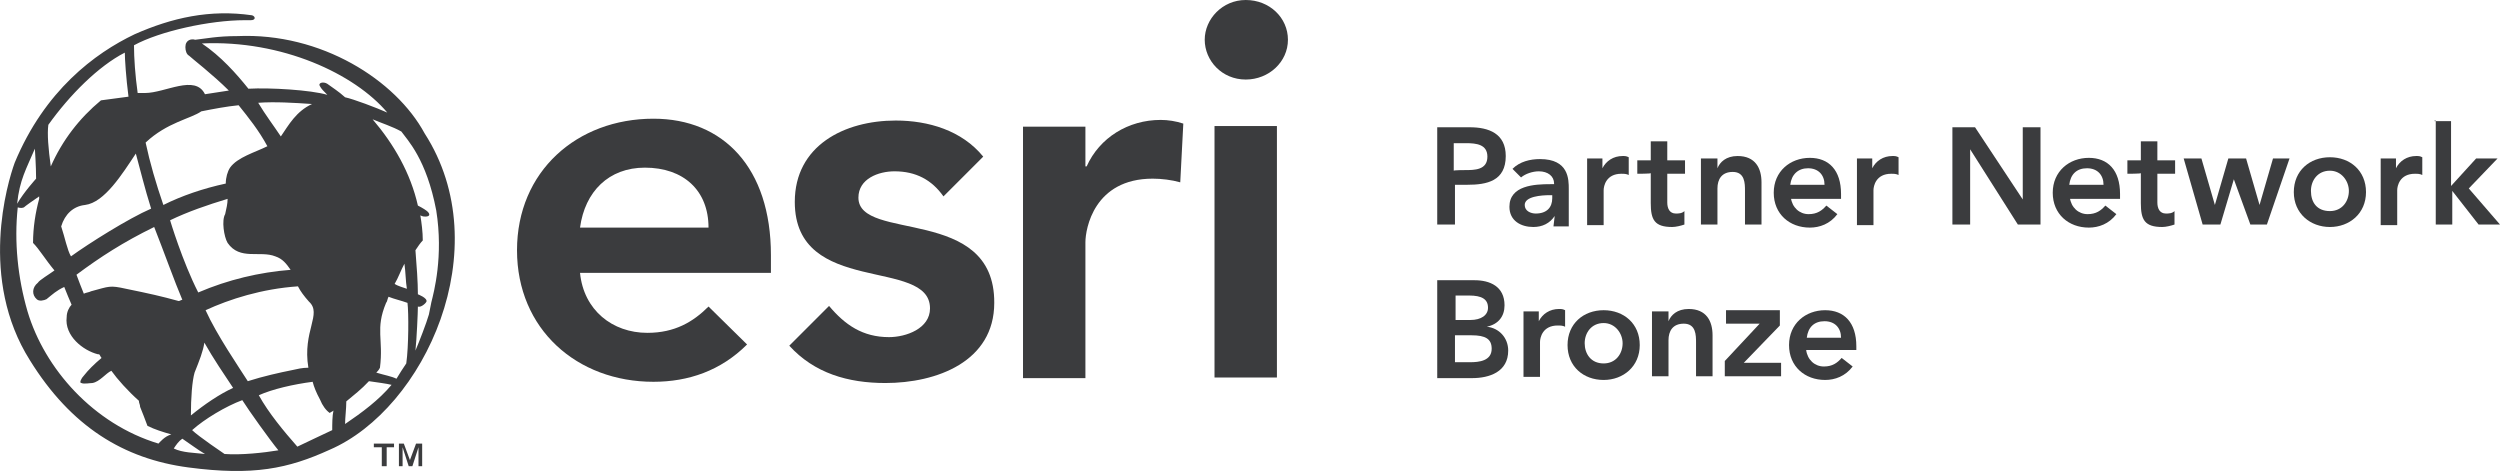 <?xml version="1.0" encoding="utf-8"?>
<!-- Generator: Adobe Illustrator 26.0.3, SVG Export Plug-In . SVG Version: 6.00 Build 0)  -->
<svg version="1.1" id="Esri_Partner_Network_Bronze"
	 xmlns="http://www.w3.org/2000/svg" xmlns:xlink="http://www.w3.org/1999/xlink" x="0px" y="0px" width="408.6px" height="77px"
	 viewBox="0 0 408.6 77" style="enable-background:new 0 0 408.6 77;" xml:space="preserve">
<style type="text/css">
	.st0{fill:#3B3C3E;}
</style>
<g>
	<g>
		<path class="st0" d="M61.1,73.1v-0.6h3.3v0.6h-1.2v3.1h-0.8v-3.1H61.1z M66,72.5l1,2.7l1-2.7h1v3.7h-0.6v-3.1l-1,3.1h-0.6l-1-3.1
			v3.1h-0.6v-3.7H66z"/>
	</g>
	<g>
		<path class="st0" d="M203.6,0c3.9,0,6.9,2.9,6.9,6.5s-3.1,6.5-6.9,6.5c-3.9,0-6.7-3.1-6.7-6.5C196.9,3.1,199.8,0,203.6,0z"/>
		<rect x="198.5" y="20.6" class="st0" width="10.2" height="41.1"/>
		<path class="st0" d="M193.4,20.2c-1.2-0.4-2.5-0.6-3.7-0.6c-5.3,0-10,2.9-12.1,7.6h-0.2v-6.5h-10.2v41.1h10.2V39.6
			c0-2.2,1.4-10.4,11-10.4c1.4,0,3.1,0.2,4.5,0.6L193.4,20.2z"/>
		<path class="st0" d="M115.8,50.1c-2.5,2.5-5.5,4.3-10,4.3c-5.7,0-10.4-3.7-11-9.8H126v-2.9c0-14.3-7.8-22.3-19.2-22.3
			c-12.5,0-22.3,8.6-22.3,21.5s9.8,21.5,22.3,21.5c5.7,0,11-1.8,15.3-6.1L115.8,50.1z M105.4,27.4c6.3,0,10.4,3.7,10.4,9.8h-21
			C95.6,31.3,99.5,27.4,105.4,27.4z"/>
		<path class="st0" d="M140.3,32.3c0-3.1,3.3-4.3,5.9-4.3c3.5,0,6.1,1.4,8,4.1l6.5-6.5c-3.5-4.3-9-5.9-14.3-5.9
			c-8.4,0-16.5,4.1-16.5,13.3c0,15.5,22.1,9,22.1,17.4c0,3.3-3.9,4.7-6.7,4.7c-4.3,0-7.2-2-9.8-5.1l-6.5,6.5
			c4.1,4.5,9.6,6.1,15.7,6.1c8.4,0,17.8-3.5,17.8-13.1C162.6,33.5,140.3,39.6,140.3,32.3z"/>
	</g>
	<path class="st0" d="M234.9,20.8h5.3c3.1,0,5.9,1,5.9,4.7c0,4.1-3.1,4.7-6.3,4.7h-2v6.5h-2.9V20.8z M239.4,27.8
		c1.6,0,3.7,0,3.7-2.2c0-2-1.8-2.2-3.5-2.2h-2v4.5C237.6,27.8,239.4,27.8,239.4,27.8z"/>
	<path class="st0" d="M254.1,35.3L254.1,35.3c-0.8,1.2-2,1.8-3.5,1.8c-2,0-3.9-1-3.9-3.3c0-3.5,4.1-3.7,6.7-3.7h0.6V30
		c0-1.2-1-2-2.5-2c-1,0-2.2,0.4-2.9,1l-1.4-1.4c1.2-1.2,2.9-1.6,4.5-1.6c4.7,0,4.7,3.3,4.7,4.9V37h-2.5L254.1,35.3L254.1,35.3z
		 M253.9,31.9h-0.6c-1.4,0-4.1,0.2-4.1,1.6c0,1,1,1.4,1.8,1.4c1.8,0,2.7-1,2.7-2.5v-0.6H253.9z"/>
	<path class="st0" d="M259.2,25.9h2.7v1.6l0,0c0.6-1.2,1.8-2,3.3-2c0.4,0,0.6,0,1,0.2v2.9c-0.4-0.2-0.8-0.2-1.2-0.2
		c-2.5,0-2.9,2-2.9,2.7v5.7h-2.7V25.9H259.2z"/>
	<path class="st0" d="M267.6,28.4v-2.2h2.2v-3.1h2.7v3.1h2.9v2.2h-2.9v4.7c0,1,0.4,1.8,1.4,1.8c0.4,0,1,0,1.4-0.4v2.2
		c-0.6,0.2-1.4,0.4-2,0.4c-2.9,0-3.5-1.2-3.5-3.9v-4.9C269.8,28.4,267.6,28.4,267.6,28.4z"/>
	<path class="st0" d="M278,25.9h2.7v1.6l0,0c0.4-1,1.4-2,3.3-2c2.9,0,3.9,2,3.9,4.3v6.9h-2.7v-5.5c0-1.2,0-3.1-2-3.1
		c-1.8,0-2.5,1.2-2.5,2.7v5.9H278V25.9z"/>
	<path class="st0" d="M292.7,32.3c0.2,1.6,1.4,2.7,2.9,2.7c1.4,0,2.2-0.6,2.9-1.4l1.8,1.4c-1.2,1.6-2.9,2.2-4.5,2.2
		c-3.3,0-5.9-2.2-5.9-5.7c0-3.5,2.7-5.7,5.9-5.7c3.1,0,5.1,2,5.1,5.9v0.8h-8.2V32.3z M298.2,30.2c0-1.6-1-2.7-2.7-2.7
		c-1.6,0-2.7,1-2.9,2.7H298.2z"/>
	<path class="st0" d="M303.3,25.9h2.7v1.6l0,0c0.6-1.2,1.8-2,3.3-2c0.4,0,0.6,0,1,0.2v2.9c-0.4-0.2-0.8-0.2-1.2-0.2
		c-2.5,0-2.9,2-2.9,2.7v5.7h-2.7V25.9H303.3z"/>
	<path class="st0" d="M319.1,20.8h3.7l7.8,11.8l0,0V20.8h2.9v15.9h-3.7l-7.8-12.3l0,0v12.3h-2.9V20.8z"/>
	<path class="st0" d="M338.3,32.3c0.2,1.6,1.4,2.7,2.9,2.7c1.4,0,2.2-0.6,2.9-1.4l1.8,1.4c-1.2,1.6-2.9,2.2-4.5,2.2
		c-3.3,0-5.9-2.2-5.9-5.7c0-3.5,2.7-5.7,5.9-5.7c3.1,0,5.1,2,5.1,5.9v0.8h-8.2V32.3z M343.8,30.2c0-1.6-1-2.7-2.7-2.7
		s-2.7,1-2.9,2.7H343.8z"/>
	<path class="st0" d="M347.7,28.4v-2.2h2.2v-3.1h2.7v3.1h2.9v2.2h-2.9v4.7c0,1,0.4,1.8,1.4,1.8c0.4,0,1,0,1.4-0.4v2.2
		c-0.6,0.2-1.4,0.4-2,0.4c-2.9,0-3.5-1.2-3.5-3.9v-4.9C349.9,28.4,347.7,28.4,347.7,28.4z"/>
	<path class="st0" d="M356.9,25.9h2.9l2.2,7.6l0,0l2.2-7.6h2.9l2.2,7.6l0,0l2.2-7.6h2.7l-3.7,10.8h-2.7l-2.7-7.4l0,0l-2.2,7.4h-2.9
		L356.9,25.9z"/>
	<path class="st0" d="M380.8,25.7c3.3,0,5.9,2.2,5.9,5.7c0,3.5-2.7,5.7-5.9,5.7s-5.9-2.2-5.9-5.7S377.5,25.7,380.8,25.7z
		 M380.8,34.5c2,0,3.1-1.6,3.1-3.3c0-1.6-1.2-3.3-3.1-3.3c-2,0-3.1,1.6-3.1,3.3C377.7,33.1,378.7,34.5,380.8,34.5z"/>
	<path class="st0" d="M388.9,25.9h2.7v1.6l0,0c0.6-1.2,1.8-2,3.3-2c0.4,0,0.6,0,1,0.2v2.9c-0.4-0.2-0.8-0.2-1.2-0.2
		c-2.5,0-2.9,2-2.9,2.7v5.7h-2.7V25.9H388.9z"/>
	<path class="st0" d="M397.9,19.8h2.7v10.6l4.1-4.5h3.5l-4.7,4.9l5.1,5.9h-3.5l-4.3-5.5l0,0v5.5h-2.7v-17H397.9z"/>
	<path class="st0" d="M38.8,5.9c-3.3,0-5.1,0.4-6.9,0.6c-0.6-0.2-1.6,0-1.6,1.2c0,0.6,0.2,1.2,0.6,1.4c0.4,0.4,3.9,3.1,6.5,5.7
		c-1.2,0.2-2.7,0.4-3.9,0.6c-1.6-3.3-6.5-0.2-9.8-0.2c-0.4,0-0.8,0-1.2,0c-0.4-2.9-0.6-5.7-0.6-7.8C26.1,5.1,34.3,3.3,40,3.3h1
		c0.8,0,0.8-0.6,0.2-0.8c-6.9-1-13.1,0.4-19.2,3.1c-6.5,3.1-14.7,9.2-19.6,21c-1.2,3.3-5.9,19,2.5,32.3C11.6,69.7,20.2,75,30.8,76.4
		c10.6,1.4,16.3,0.2,23.1-2.9c15.5-6.7,27.6-32.9,15.5-51.7C64.7,13.1,52.5,5.3,38.8,5.9z M32.9,18.2c2-0.4,4.1-0.8,6.1-1
		c1.6,2,3.3,4.1,4.7,6.7c-2,1-4.9,1.8-6.1,3.5C37.2,28,36.9,29,36.9,30c-3.7,0.8-7.2,2-10.2,3.5c-1.2-3.5-2.2-6.9-2.9-10.2
		C27.3,20,31.2,19.4,32.9,18.2z M50.4,60.1c-1,0-1.8,0.2-2.7,0.4c-2,0.4-4.7,1-7.2,1.8c-1.4-2.2-5.1-7.6-6.9-11.6
		c3.9-1.8,9.2-3.5,15.1-3.9c0.4,0.8,1,1.6,1.8,2.5C52.7,51.3,49.4,54.1,50.4,60.1z M27.8,36c2.9-1.4,6.1-2.5,9.4-3.5
		c0,0.8-0.2,1.6-0.4,2.5c-0.6,1-0.2,3.7,0.4,4.7c2,2.9,5.3,1.2,7.8,2.2c1.2,0.4,1.8,1.2,2.5,2.2c-5.1,0.4-10.2,1.6-15.1,3.7
		C29.8,42.7,27.8,36,27.8,36z M29.8,49c-0.2,0-0.4,0.2-0.6,0.2c-2.9-0.8-4.7-1.2-8.6-2c-2.7-0.6-2.7-0.4-5.7,0.4
		c-0.4,0.2-0.8,0.2-1.2,0.4c-0.4-1-0.8-2-1.2-3.1c3.9-2.9,7.6-5.3,12.7-7.8C26.7,40.9,28.6,46.2,29.8,49z M31.8,60.9
		c0.8-2,1.4-3.5,1.6-4.9c1.4,2.5,3.3,5.3,4.7,7.4c-2.2,1-4.7,2.7-6.9,4.5C31.2,65,31.4,62.3,31.8,60.9z M45.9,22.3
		C45.9,22.3,45.9,22.5,45.9,22.3c-1.2-1.8-2.5-3.5-3.7-5.5c2.7-0.2,5.9,0,8.8,0.2C48.4,18.2,47.2,20.4,45.9,22.3z M22.2,25.1
		L22.2,25.1c0.8,2.9,1.4,5.5,2.5,9c-3.7,1.6-10.2,5.7-13.1,7.8c-0.6-1-1-3.1-1.6-4.9c0.6-2,2-3.3,3.9-3.5
		C17.1,33.1,20,28.4,22.2,25.1z M7.9,20.4c3.5-4.9,8.2-9.6,12.5-11.8c0,1,0.2,4.1,0.6,7.2c-1.6,0.2-3.1,0.4-4.5,0.6
		c-3.5,2.9-6.3,6.5-8.2,10.8C7.9,24.3,7.7,21.9,7.9,20.4z M5.7,24.3c0,0,0.2,2.9,0.2,4.9c0,0-2,2.2-3.1,4.1
		C3.2,29.4,4.3,27.6,5.7,24.3z M25.9,72.5C15.3,69.3,7.3,60.3,4.5,50.9c-1.6-5.5-2.2-11.4-1.6-17c0.2,0,0.4,0.2,1,0
		c0.2-0.2,1.6-1.2,2.5-1.8c0,0.2,0,0.2,0,0.4c-0.6,2.2-1,4.7-1,7.2c1,1,2,2.7,3.5,4.5c-0.8,0.6-2.5,1.6-2.7,2c-1,0.8-1,2-0.2,2.7
		c0.4,0.4,1.2,0.2,1.6,0c1-0.8,1.6-1.4,2.9-2c0.4,1,0.8,2,1.2,2.9c-0.4,0.4-0.8,1.2-0.8,2c-0.4,3.1,2.7,5.5,5.1,6.1h0.2
		c0.2,0.2,0.2,0.4,0.4,0.6c-1.2,1-2.2,2-2.9,2.9c-0.4,0.4-0.8,1.2-0.4,1.2c0.4,0.2,1.4,0,1.8,0c1.2-0.2,2.2-1.6,3.1-2
		c1,1.4,2.7,3.3,4.5,4.9c0,0.4,0.2,0.6,0.2,1c0.4,1,0.8,2,1.2,3.1c1.2,0.6,2.5,1,3.9,1.4C26.9,71.3,26.1,72.3,25.9,72.5z M28.4,73.3
		c0.4-0.6,0.8-1.2,1.4-1.6c1.2,0.8,2.5,1.8,3.7,2.5C31.8,74,29.8,74,28.4,73.3z M36.7,74.2c0,0-4.3-2.9-5.3-3.9
		c2-1.8,5.5-3.9,8.2-4.9c1,1.6,4.5,6.5,5.9,8.2C43.1,74,39.4,74.4,36.7,74.2z M54.3,70.3c-0.8,0.4-4.3,2-5.7,2.7
		c-2.2-2.5-4.7-5.5-6.3-8.4c2.2-1,5.7-1.8,8.8-2.2c0.2,0.8,0.6,1.8,1.2,2.9c0.4,1,1,1.8,1.6,2.2c0.2-0.2,0.4-0.2,0.6-0.4
		C54.3,68,54.3,69.3,54.3,70.3z M53.5,13.7c-0.6-0.4-1.6-0.2-1.2,0.4c0.2,0.4,0.6,0.8,1.2,1.4c-2.7-0.8-9.4-1.2-12.9-1
		c-2-2.5-4.5-5.3-7.6-7.4C46.1,6.5,58,12.1,63.3,18.4c-1.8-0.8-5.5-2.2-6.9-2.5C55.3,14.9,54.3,14.3,53.5,13.7z M56.4,69.3
		c0-1,0.2-2.5,0.2-3.7c1.2-1,2.5-2,3.7-3.3c1.4,0.2,2.9,0.4,3.7,0.6C61.9,65.4,59.2,67.4,56.4,69.3z M66.4,59.4
		c-0.4,0.6-1.2,1.8-1.6,2.5c-0.8-0.4-2-0.6-3.3-1c0.2-0.2,0.4-0.4,0.6-0.8c0.6-4.7-0.8-6.3,1-10.6c0.2-0.2,0.2-0.6,0.4-1
		c1,0.4,2,0.6,3.1,1C66.8,51.1,66.8,56.6,66.4,59.4z M64.5,46.4c0.6-1,1-2.2,1.6-3.3c0.2,1.4,0.2,2.9,0.4,4.1
		C66,47,65.1,46.8,64.5,46.4z M70.5,49.4l-0.4,2c-0.4,1.4-1.6,4.5-2.2,5.9c0.2-1.8,0.4-6.3,0.4-7.2c0.4,0.2,1.2-0.4,1.4-0.8
		c0.2-0.6-1.4-1.2-1.4-1.2c0-2-0.2-4.7-0.4-7.2c0.4-0.6,0.8-1.2,1.2-1.6c0-1.4-0.2-2.9-0.4-4.1c0.4,0.2,0.6,0.2,0.8,0.2
		c0.8,0,0.8-0.4,0.4-0.8c-0.2-0.2-0.8-0.6-1.6-1c-1.2-5.3-3.9-10-7.4-14.1c1.4,0.6,3.3,1.2,4.7,2c1,1.4,4.1,4.5,5.7,12.9
		C72.5,41.9,70.9,47.8,70.5,49.4z"/>
	<g>
		<g>
			<g>
				<g>
					<path class="st0" d="M234.9,45.8h6.1c2.5,0,4.9,1,4.9,4.1c0,1.8-1,3.1-2.9,3.5l0,0c2,0.2,3.5,1.8,3.5,3.9
						c0,3.5-3.1,4.5-5.9,4.5h-5.7V45.8z M237.6,52.3h2.7c1.8,0,2.9-0.8,2.9-2c0-1.4-1-2-3.1-2h-2.2v4.1H237.6z M237.6,59.2h2.7
						c1.4,0,3.5-0.2,3.5-2.2c0-1.6-1-2.2-3.3-2.2h-2.7v4.5H237.6z"/>
					<path class="st0" d="M248.8,50.9h2.7v1.6l0,0c0.6-1.2,1.8-2,3.3-2c0.4,0,0.6,0,1,0.2v2.7c-0.4-0.2-0.8-0.2-1.2-0.2
						c-2.5,0-2.9,2-2.9,2.7v5.7H249V50.9H248.8z"/>
					<path class="st0" d="M262.1,50.7c3.3,0,5.9,2.2,5.9,5.7c0,3.5-2.7,5.7-5.9,5.7c-3.3,0-5.9-2.2-5.9-5.7S258.8,50.7,262.1,50.7z
						 M262.1,59.4c2,0,3.1-1.6,3.1-3.3c0-1.6-1.2-3.3-3.1-3.3c-2,0-3.1,1.6-3.1,3.3C259,57.8,260,59.4,262.1,59.4z"/>
					<path class="st0" d="M270,50.9h2.7v1.6l0,0c0.4-1,1.4-2,3.3-2c2.9,0,3.9,2,3.9,4.3v6.7h-2.7V56c0-1.2,0-3.1-2-3.1
						c-1.8,0-2.5,1.2-2.5,2.7v5.9H270V50.9z"/>
					<path class="st0" d="M281.9,59l5.7-6.1l0,0h-5.5v-2.2h8.8v2.5l-5.9,6.1h6.1v2.2h-9.2V59z"/>
					<path class="st0" d="M295.2,57.2c0.2,1.6,1.4,2.7,2.9,2.7c1.4,0,2.2-0.6,2.9-1.4l1.8,1.4c-1.2,1.6-2.9,2.2-4.5,2.2
						c-3.3,0-5.9-2.2-5.9-5.7c0-3.5,2.7-5.7,5.9-5.7c3.1,0,5.1,2,5.1,5.9v0.6H295.2z M300.9,55.2c0-1.6-1-2.7-2.7-2.7
						s-2.7,1-2.9,2.7H300.9z"/>
				</g>
			</g>
		</g>
	</g>
</g>
</svg>
